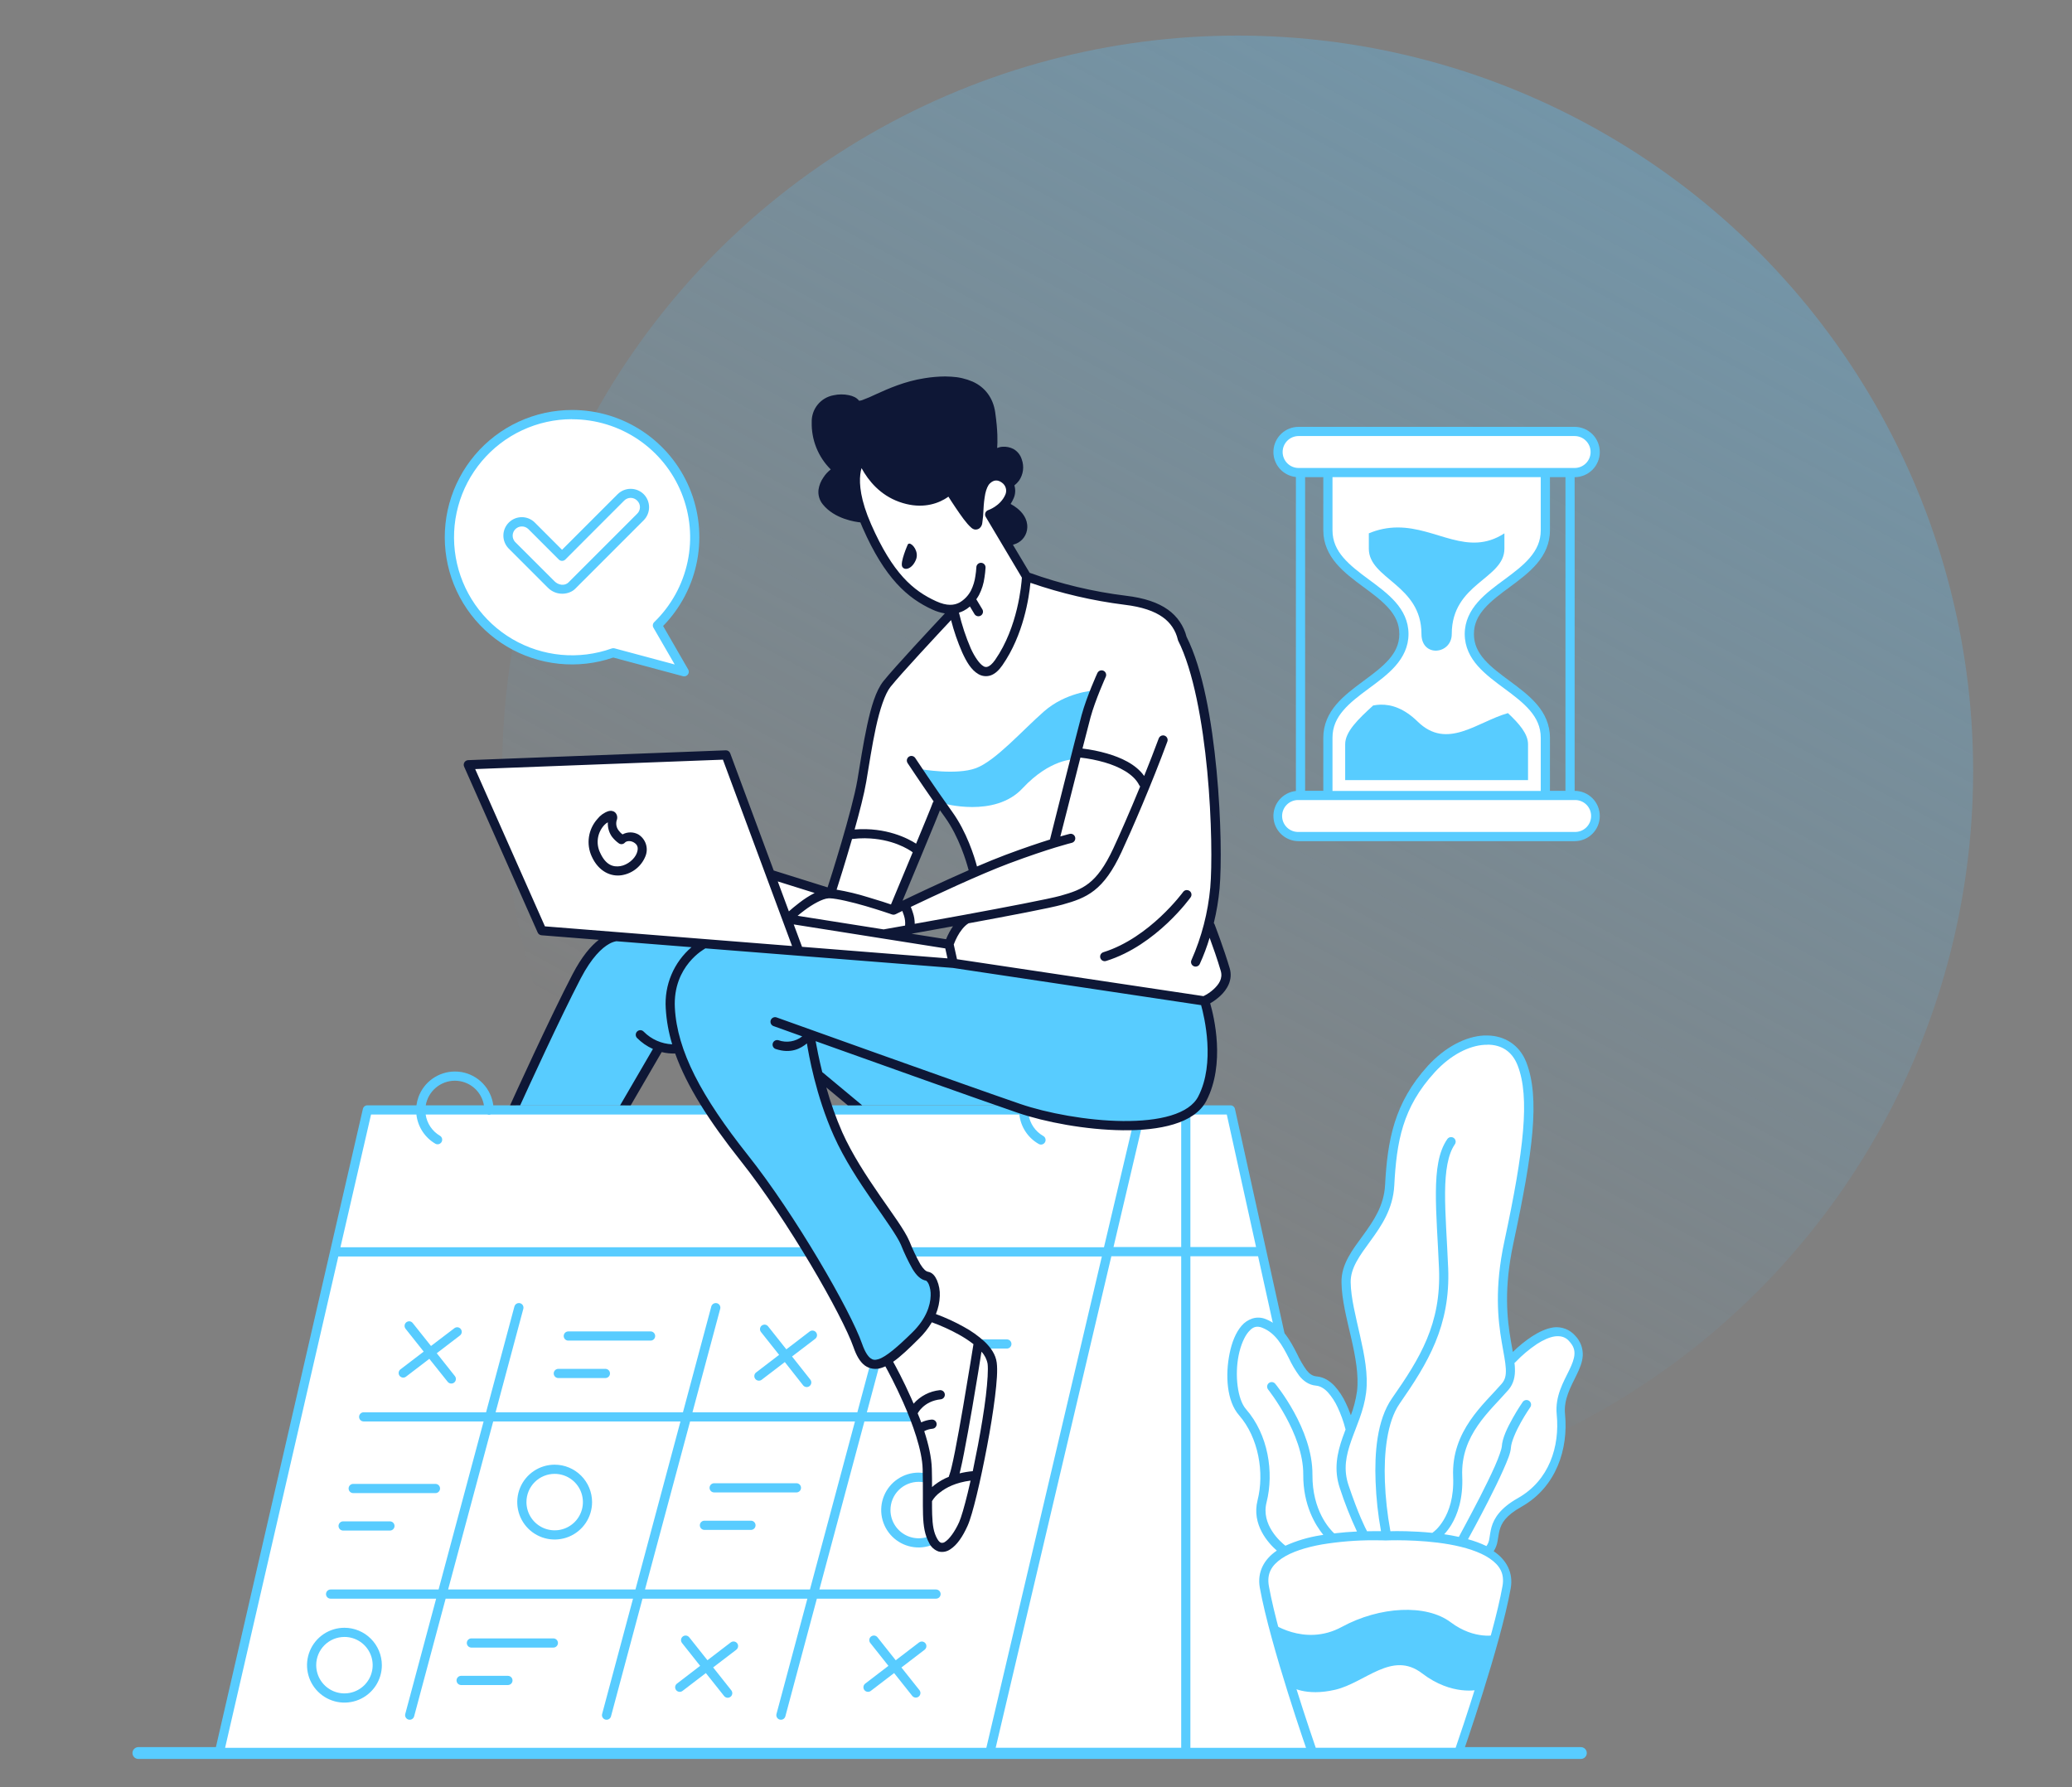<svg xmlns="http://www.w3.org/2000/svg" width="524" height="452" viewBox="0 0 524 452" fill="none"><rect x="0" y="0" width="524" height="452" fill="#808080" stroke="none"/><mask id="mask0_37_351" style="mask-type:alpha" maskUnits="userSpaceOnUse" x="0" y="0" width="524" height="452"><rect width="524" height="452" fill="#C4C4C4"></rect></mask><g mask="url(#mask0_37_351)"><circle cx="313" cy="195" r="186" fill="url(#paint0_linear_37_351)"></circle><path d="M328.409 109.109C327.031 109.109 325.709 109.656 324.735 110.631C323.76 111.605 323.213 112.927 323.213 114.305C323.213 115.683 323.76 117.004 324.735 117.979C325.709 118.953 327.031 119.501 328.409 119.501H335.818V134.106C335.818 146.455 355.044 148.645 355.044 160.343C355.044 172.041 335.818 174.236 335.818 186.585V201.168H328.409C327.057 201.207 325.773 201.772 324.83 202.743C323.887 203.714 323.36 205.013 323.36 206.366C323.36 207.719 323.887 209.019 324.83 209.989C325.773 210.96 327.057 211.525 328.409 211.564H398.223C399.576 211.525 400.86 210.96 401.802 209.989C402.745 209.019 403.272 207.719 403.272 206.366C403.272 205.013 402.745 203.714 401.802 202.743C400.86 201.772 399.576 201.207 398.223 201.168H390.81V186.567C390.81 174.218 371.588 172.028 371.588 160.326C371.588 148.623 390.81 146.437 390.81 134.089V119.518H398.223C399.602 119.518 400.923 118.971 401.898 117.997C402.872 117.022 403.419 115.701 403.419 114.322C403.419 112.944 402.872 111.623 401.898 110.648C400.923 109.674 399.602 109.126 398.223 109.126L328.409 109.109Z" fill="white"></path><path d="M328.409 107.945C326.78 107.943 325.212 108.566 324.029 109.687C322.846 110.807 322.138 112.339 322.051 113.966C321.964 115.593 322.505 117.191 323.562 118.431C324.619 119.671 326.111 120.458 327.732 120.629V200.026C326.111 200.198 324.619 200.985 323.562 202.225C322.505 203.465 321.964 205.063 322.051 206.69C322.138 208.317 322.846 209.848 324.029 210.969C325.212 212.089 326.78 212.713 328.409 212.711H398.219C399.906 212.711 401.523 212.041 402.716 210.848C403.909 209.655 404.579 208.038 404.579 206.351C404.579 204.664 403.909 203.046 402.716 201.853C401.523 200.661 399.906 199.991 398.219 199.991V120.665C399.906 120.665 401.523 119.995 402.716 118.802C403.909 117.609 404.579 115.992 404.579 114.305C404.579 112.618 403.909 111 402.716 109.808C401.523 108.615 399.906 107.945 398.219 107.945H328.409ZM328.409 110.268H398.219C399.29 110.268 400.316 110.694 401.073 111.451C401.83 112.208 402.255 113.234 402.255 114.305C402.255 115.375 401.83 116.402 401.073 117.159C400.316 117.916 399.29 118.341 398.219 118.341H328.409C327.338 118.341 326.312 117.916 325.555 117.159C324.798 116.402 324.372 115.375 324.372 114.305C324.372 113.234 324.798 112.208 325.555 111.451C326.312 110.694 327.338 110.268 328.409 110.268V110.268ZM330.055 120.665H334.658V134.089C334.658 137.474 336.013 140.236 337.938 142.498C339.863 144.76 342.333 146.601 344.741 148.38C347.148 150.159 349.485 151.885 351.167 153.793C352.849 155.7 353.88 157.714 353.88 160.321C353.88 162.928 352.849 164.946 351.167 166.854C349.485 168.761 347.148 170.487 344.741 172.267C342.333 174.046 339.872 175.878 337.938 178.144C336.004 180.41 334.658 183.172 334.658 186.554V199.977H330.055V120.665ZM336.982 120.665H389.65V134.089C389.65 136.873 388.601 139.019 386.92 141.002C385.238 142.985 382.905 144.746 380.506 146.517C378.108 148.287 375.638 150.08 373.721 152.27C371.805 154.461 370.424 157.095 370.424 160.334C370.424 163.574 371.796 166.225 373.721 168.403C375.647 170.58 378.108 172.386 380.506 174.157C382.905 175.927 385.238 177.697 386.92 179.671C388.601 181.645 389.65 183.796 389.65 186.585V200.008H336.982V186.567C336.982 183.779 338.026 181.636 339.708 179.654C341.39 177.671 343.723 175.914 346.121 174.139C348.52 172.364 350.99 170.576 352.911 168.385C354.832 166.194 356.204 163.57 356.204 160.326C356.204 157.081 354.832 154.439 352.911 152.261C350.99 150.084 348.52 148.278 346.121 146.508C343.723 144.737 341.39 142.967 339.708 140.993C338.026 139.019 336.982 136.864 336.982 134.08V120.665ZM391.974 120.665H395.9V199.991H391.974V186.567C391.974 183.177 390.615 180.415 388.694 178.158C386.774 175.9 384.295 174.059 381.892 172.28C379.488 170.501 377.143 168.775 375.461 166.867C373.779 164.959 372.748 162.941 372.748 160.334C372.748 157.728 373.779 155.714 375.461 153.806C377.143 151.899 379.484 150.172 381.892 148.393C384.299 146.614 386.76 144.782 388.694 142.511C390.629 140.241 391.974 137.483 391.974 134.102V120.665ZM328.409 202.314H398.219C398.76 202.296 399.299 202.387 399.804 202.582C400.309 202.777 400.77 203.071 401.159 203.447C401.548 203.824 401.858 204.275 402.069 204.773C402.28 205.271 402.389 205.807 402.389 206.349C402.389 206.89 402.28 207.426 402.069 207.924C401.858 208.422 401.548 208.873 401.159 209.25C400.77 209.626 400.309 209.92 399.804 210.115C399.299 210.31 398.76 210.401 398.219 210.383H328.409C327.868 210.401 327.329 210.31 326.824 210.115C326.319 209.92 325.858 209.626 325.469 209.25C325.08 208.873 324.77 208.422 324.559 207.924C324.348 207.426 324.239 206.89 324.239 206.349C324.239 205.807 324.348 205.271 324.559 204.773C324.77 204.275 325.08 203.824 325.469 203.447C325.858 203.071 326.319 202.777 326.824 202.582C327.329 202.387 327.868 202.296 328.409 202.314Z" fill="#58CCFF"></path><path d="M353.442 133.385C350.943 133.389 348.47 133.895 346.17 134.872V138.749C346.17 146.45 359.483 147.813 359.483 160.326C359.483 166.345 367.145 165.517 367.145 160.326C367.145 147.459 380.458 146.45 380.458 138.749V134.872C371.172 140.905 363.383 133.358 353.442 133.385ZM349.069 178.197C348.466 178.217 347.865 178.285 347.272 178.401C343.453 181.875 340.191 185.04 340.191 188.187V197.282H386.433V188.187C386.433 185.598 384.251 183.053 381.352 180.331C373.549 182.544 365.976 189.749 358.532 182.486C355.11 179.145 351.897 178.113 349.069 178.197V178.197Z" fill="#58CCFF"></path><path d="M34.912 441.814C34.53 441.835 34.171 442.002 33.908 442.28C33.645 442.557 33.498 442.926 33.498 443.308C33.498 443.691 33.645 444.059 33.908 444.337C34.171 444.615 34.53 444.781 34.912 444.802H399.715C399.918 444.813 400.121 444.783 400.312 444.712C400.503 444.642 400.677 444.534 400.825 444.394C400.973 444.255 401.09 444.086 401.17 443.899C401.251 443.713 401.292 443.511 401.292 443.308C401.292 443.105 401.251 442.904 401.17 442.717C401.09 442.53 400.973 442.362 400.825 442.222C400.677 442.082 400.503 441.974 400.312 441.904C400.121 441.834 399.918 441.803 399.715 441.814H34.912Z" fill="#58CCFF"></path><path d="M63.278 443.138H55.683L92.985 280.649H311.121L347.077 443.138H63.278Z" fill="white"></path><path d="M114.991 270.965C112.988 270.978 111.038 271.602 109.4 272.755C107.763 273.907 106.517 275.533 105.829 277.413C105.581 278.093 105.41 278.798 105.32 279.516H92.91C92.649 279.514 92.395 279.601 92.19 279.762C91.984 279.922 91.838 280.147 91.777 280.401L83.536 316.158C83.504 316.244 83.483 316.333 83.474 316.424L54.356 442.881C54.316 443.051 54.316 443.228 54.354 443.398C54.393 443.568 54.469 443.727 54.577 443.863C54.686 444 54.824 444.11 54.981 444.186C55.138 444.262 55.31 444.302 55.484 444.302H346.985C347.159 444.294 347.33 444.25 347.488 444.174C347.645 444.098 347.785 443.99 347.9 443.858C348.014 443.726 348.101 443.572 348.154 443.406C348.208 443.239 348.227 443.064 348.211 442.89L312.316 280.427C312.259 280.169 312.115 279.937 311.908 279.771C311.701 279.606 311.444 279.515 311.179 279.516H277.214C276.935 277.337 275.933 275.316 274.367 273.776C272.801 272.236 270.763 271.267 268.58 271.024C266.398 270.782 264.197 271.28 262.331 272.439C260.466 273.597 259.044 275.349 258.293 277.413C258.046 278.093 257.874 278.798 257.78 279.516H124.754C124.489 277.444 123.568 275.51 122.127 273.998C120.687 272.485 118.8 271.472 116.743 271.106C116.164 271.009 115.578 270.962 114.991 270.965V270.965ZM114.991 273.288C115.436 273.288 115.88 273.326 116.319 273.404C117.838 273.67 119.237 274.4 120.324 275.495C121.411 276.59 122.131 277.994 122.386 279.516H107.67C107.968 277.785 108.864 276.213 110.202 275.075C111.539 273.937 113.234 273.305 114.991 273.288V273.288ZM267.446 273.288C267.891 273.288 268.336 273.326 268.774 273.404C270.293 273.671 271.692 274.402 272.778 275.497C273.865 276.591 274.586 277.995 274.842 279.516H260.13C260.202 279.063 260.318 278.618 260.475 278.188C260.999 276.755 261.949 275.518 263.198 274.642C264.447 273.766 265.934 273.293 267.459 273.288H267.446ZM93.835 281.839H105.307C105.476 283.367 106.002 284.833 106.843 286.12C107.683 287.407 108.814 288.479 110.144 289.248C110.41 289.381 110.716 289.406 111 289.321C111.284 289.235 111.524 289.044 111.672 288.787C111.82 288.53 111.864 288.226 111.796 287.938C111.728 287.649 111.552 287.398 111.304 287.235C110.326 286.671 109.489 285.892 108.856 284.957C108.222 284.023 107.809 282.957 107.648 281.839H123.241C123.381 281.896 123.532 281.925 123.683 281.923C123.835 281.927 123.986 281.898 124.126 281.839H257.789C257.957 283.367 258.482 284.833 259.321 286.121C260.161 287.408 261.292 288.479 262.622 289.248C262.755 289.336 262.904 289.395 263.06 289.423C263.216 289.45 263.377 289.446 263.531 289.409C263.686 289.372 263.831 289.305 263.958 289.21C264.086 289.115 264.192 288.995 264.271 288.857C264.351 288.72 264.401 288.567 264.419 288.41C264.437 288.252 264.423 288.092 264.377 287.94C264.331 287.788 264.255 287.647 264.152 287.526C264.05 287.404 263.924 287.305 263.782 287.235C262.804 286.67 261.968 285.891 261.334 284.957C260.701 284.022 260.288 282.956 260.126 281.839H275.723C275.999 281.951 276.309 281.951 276.586 281.839H287.119L279.193 315.406H86.098L93.835 281.839ZM289.483 281.839H298.72V315.352H281.6L289.483 281.839ZM301.043 281.839H310.249L317.654 315.352H301.043V281.839ZM281.052 317.689H298.72V441.978H251.805L281.052 317.689ZM301.043 317.689H318.167L345.635 441.991H301.043V317.689ZM85.558 317.742H278.653L249.442 441.991H56.927L85.558 317.742Z" fill="#58CCFF"></path><path d="M131.221 329.515C130.965 329.515 130.716 329.599 130.513 329.754C130.31 329.91 130.164 330.127 130.096 330.374L122.926 357.138H91.976C91.823 357.137 91.672 357.167 91.531 357.225C91.39 357.283 91.261 357.368 91.153 357.476C91.045 357.583 90.959 357.711 90.901 357.852C90.842 357.993 90.812 358.145 90.812 358.297V358.297C90.812 358.605 90.934 358.901 91.151 359.119C91.369 359.337 91.664 359.46 91.972 359.461H122.298L110.915 401.95H83.682C83.523 401.94 83.364 401.963 83.215 402.017C83.065 402.071 82.928 402.155 82.813 402.264C82.697 402.373 82.605 402.504 82.542 402.65C82.479 402.796 82.446 402.953 82.446 403.112C82.446 403.271 82.479 403.428 82.542 403.574C82.605 403.72 82.697 403.851 82.813 403.96C82.928 404.069 83.065 404.153 83.215 404.207C83.364 404.261 83.523 404.284 83.682 404.274H110.299L102.488 433.427C102.448 433.575 102.438 433.728 102.458 433.88C102.478 434.031 102.528 434.177 102.604 434.308C102.681 434.44 102.783 434.556 102.904 434.649C103.025 434.741 103.163 434.809 103.311 434.848V434.848C103.458 434.888 103.611 434.899 103.763 434.879C103.914 434.86 104.06 434.811 104.192 434.734C104.324 434.658 104.439 434.557 104.532 434.436C104.625 434.315 104.692 434.177 104.732 434.029L112.698 404.274H160.087L152.275 433.427C152.235 433.575 152.225 433.728 152.245 433.88C152.265 434.031 152.315 434.177 152.392 434.308C152.468 434.44 152.57 434.556 152.691 434.649C152.812 434.741 152.951 434.809 153.098 434.848V434.848C153.245 434.888 153.399 434.899 153.55 434.879C153.701 434.86 153.847 434.811 153.979 434.734C154.111 434.658 154.227 434.557 154.319 434.436C154.412 434.315 154.48 434.177 154.519 434.029L162.485 404.274H204.182L196.37 433.427C196.33 433.574 196.32 433.728 196.339 433.879C196.359 434.03 196.408 434.176 196.484 434.308C196.56 434.44 196.661 434.556 196.783 434.649C196.904 434.741 197.042 434.809 197.189 434.848V434.848C197.487 434.928 197.804 434.887 198.071 434.733C198.338 434.58 198.533 434.327 198.614 434.029L206.581 404.274H236.717C237.026 404.274 237.322 404.151 237.54 403.933C237.758 403.715 237.881 403.418 237.881 403.11V403.11C237.881 402.957 237.851 402.806 237.792 402.665C237.734 402.524 237.648 402.396 237.54 402.288C237.432 402.18 237.303 402.095 237.162 402.037C237.021 401.979 236.87 401.95 236.717 401.95H207.218L218.602 359.461H245.029C245.338 359.461 245.634 359.339 245.852 359.12C246.07 358.902 246.193 358.606 246.193 358.297V358.297C246.193 358.145 246.163 357.993 246.104 357.852C246.046 357.711 245.96 357.583 245.852 357.476C245.744 357.368 245.615 357.283 245.474 357.225C245.333 357.167 245.182 357.137 245.029 357.138H219.226L226.236 330.976C226.276 330.829 226.286 330.675 226.266 330.524C226.246 330.373 226.196 330.227 226.12 330.095C226.043 329.963 225.941 329.847 225.82 329.755C225.699 329.662 225.561 329.594 225.413 329.555C225.315 329.529 225.214 329.515 225.112 329.515C224.857 329.515 224.609 329.6 224.407 329.755C224.204 329.91 224.059 330.128 223.993 330.374L216.823 357.138H175.126L182.137 330.976C182.176 330.829 182.186 330.675 182.166 330.524C182.146 330.373 182.096 330.227 182.02 330.095C181.943 329.963 181.841 329.847 181.72 329.755C181.599 329.662 181.461 329.594 181.313 329.555C181.215 329.529 181.114 329.515 181.012 329.515C180.757 329.515 180.508 329.599 180.305 329.754C180.102 329.91 179.955 330.127 179.888 330.374L172.718 357.138H125.334L132.345 330.976C132.384 330.829 132.394 330.675 132.374 330.524C132.354 330.373 132.304 330.227 132.228 330.095C132.152 329.963 132.05 329.847 131.929 329.755C131.807 329.662 131.669 329.594 131.522 329.555C131.424 329.529 131.322 329.515 131.221 329.515V329.515ZM124.728 359.461H172.085L160.702 401.95H113.327L124.728 359.461ZM174.519 359.461H216.216L204.833 401.95H163.118L174.519 359.461Z" fill="#58CCFF"></path><path d="M103.448 334.127C103.232 334.132 103.021 334.198 102.84 334.316C102.659 334.434 102.514 334.6 102.422 334.796C102.33 334.992 102.295 335.21 102.32 335.424C102.344 335.639 102.429 335.843 102.563 336.013L107.152 341.797L101.27 346.285C101.026 346.472 100.865 346.748 100.824 347.053C100.783 347.358 100.865 347.667 101.051 347.912C101.238 348.157 101.514 348.317 101.819 348.358C102.124 348.399 102.433 348.318 102.678 348.131V348.131L108.578 343.621L113.22 349.437C113.413 349.677 113.693 349.832 113.999 349.866C114.305 349.901 114.612 349.813 114.853 349.622C115.095 349.43 115.25 349.151 115.286 348.845C115.322 348.539 115.235 348.231 115.044 347.989L110.454 342.205L116.319 337.717C116.563 337.53 116.722 337.254 116.763 336.949C116.804 336.645 116.722 336.337 116.535 336.092V336.092C116.443 335.97 116.328 335.868 116.196 335.791C116.063 335.714 115.917 335.664 115.766 335.644C115.614 335.625 115.46 335.635 115.312 335.676C115.165 335.716 115.027 335.786 114.907 335.88L108.998 340.372L104.369 334.565C104.263 334.431 104.129 334.321 103.976 334.245C103.823 334.168 103.654 334.126 103.483 334.123L103.448 334.127Z" fill="#58CCFF"></path><path d="M173.387 413.595H173.316C173.103 413.607 172.898 413.677 172.723 413.798C172.548 413.918 172.409 414.085 172.323 414.279C172.236 414.473 172.204 414.688 172.231 414.899C172.258 415.11 172.342 415.309 172.475 415.476V415.476L177.064 421.26L171.2 425.753C171.078 425.845 170.976 425.96 170.899 426.092C170.822 426.224 170.772 426.37 170.752 426.522C170.731 426.673 170.741 426.827 170.781 426.975C170.821 427.122 170.89 427.261 170.983 427.382V427.382C171.17 427.625 171.446 427.785 171.751 427.826C172.055 427.867 172.363 427.785 172.608 427.598L178.507 423.088L183.124 428.891C183.315 429.132 183.594 429.287 183.9 429.323C184.206 429.358 184.513 429.27 184.755 429.079C184.996 428.888 185.151 428.608 185.186 428.302C185.222 427.996 185.134 427.689 184.943 427.448L180.353 421.659L186.217 417.175C186.413 417.025 186.555 416.815 186.624 416.578C186.693 416.341 186.684 416.089 186.6 415.857C186.516 415.625 186.36 415.425 186.155 415.288C185.95 415.15 185.707 415.081 185.46 415.091C185.223 415.103 184.995 415.186 184.805 415.33L178.91 419.84L174.298 414.037C174.19 413.9 174.052 413.789 173.895 413.713C173.738 413.636 173.566 413.596 173.391 413.595H173.387Z" fill="#58CCFF"></path><path d="M221.005 413.595H220.93C220.691 413.609 220.463 413.696 220.275 413.843C220.034 414.035 219.879 414.315 219.844 414.621C219.809 414.927 219.897 415.234 220.089 415.476V415.476L224.678 421.26L218.814 425.748C218.569 425.935 218.408 426.212 218.367 426.517C218.325 426.822 218.407 427.132 218.593 427.377V427.377C218.78 427.621 219.057 427.781 219.362 427.822C219.668 427.863 219.977 427.781 220.222 427.594L226.117 423.084L230.733 428.891C230.93 429.116 231.205 429.257 231.503 429.284C231.801 429.311 232.098 429.223 232.332 429.038C232.566 428.852 232.72 428.584 232.762 428.288C232.804 427.992 232.73 427.691 232.557 427.448L227.967 421.676L233.831 417.189C234.027 417.038 234.169 416.829 234.238 416.592C234.307 416.355 234.298 416.102 234.214 415.87C234.13 415.638 233.974 415.439 233.769 415.301C233.564 415.163 233.321 415.094 233.074 415.104C232.837 415.118 232.61 415.201 232.419 415.343L226.524 419.853L221.912 414.037C221.803 413.901 221.666 413.79 221.509 413.713C221.352 413.637 221.18 413.596 221.005 413.595V413.595Z" fill="#58CCFF"></path><path d="M193.33 334.964C193.074 334.971 192.828 335.059 192.626 335.216C192.391 335.408 192.24 335.685 192.207 335.987C192.173 336.289 192.258 336.592 192.445 336.831L197.034 342.616L191.165 347.104C190.941 347.298 190.8 347.57 190.77 347.865C190.74 348.16 190.823 348.456 191.003 348.691C191.183 348.926 191.446 349.084 191.739 349.132C192.032 349.18 192.331 349.115 192.577 348.95L198.477 344.44L203.067 350.273C203.158 350.401 203.275 350.51 203.41 350.591C203.545 350.673 203.695 350.727 203.851 350.749C204.007 350.771 204.166 350.761 204.318 350.72C204.47 350.678 204.612 350.607 204.736 350.509C204.86 350.411 204.962 350.289 205.037 350.151C205.112 350.012 205.158 349.86 205.173 349.703C205.187 349.546 205.17 349.387 205.121 349.237C205.072 349.087 204.994 348.949 204.89 348.83V348.83L200.305 343.028L206.165 338.558C206.409 338.37 206.569 338.093 206.61 337.788C206.65 337.483 206.568 337.174 206.382 336.929V336.929C206.289 336.807 206.174 336.705 206.042 336.629C205.91 336.552 205.764 336.502 205.612 336.482C205.461 336.462 205.307 336.472 205.16 336.511C205.012 336.551 204.874 336.619 204.753 336.712L198.862 341.222L194.246 335.406C194.14 335.272 194.006 335.162 193.853 335.086C193.7 335.009 193.532 334.968 193.361 334.964H193.33Z" fill="#58CCFF"></path><path d="M140.272 370.389C138.4 370.389 136.57 370.944 135.014 371.984C133.458 373.024 132.245 374.502 131.529 376.231C130.813 377.961 130.626 379.863 130.991 381.699C131.357 383.535 132.258 385.221 133.582 386.544C134.906 387.867 136.592 388.768 138.428 389.133C140.264 389.497 142.167 389.309 143.896 388.593C145.625 387.876 147.102 386.662 148.142 385.105C149.181 383.549 149.735 381.719 149.734 379.847C149.73 377.339 148.731 374.936 146.957 373.163C145.184 371.39 142.779 370.392 140.272 370.389V370.389ZM140.272 372.712C141.684 372.712 143.065 373.13 144.239 373.914C145.414 374.698 146.33 375.813 146.871 377.117C147.412 378.422 147.553 379.858 147.278 381.243C147.003 382.628 146.323 383.901 145.324 384.9C144.325 385.898 143.053 386.578 141.668 386.854C140.282 387.129 138.847 386.987 137.542 386.446C136.237 385.905 135.122 384.99 134.338 383.815C133.554 382.64 133.136 381.259 133.137 379.847C133.135 378.91 133.319 377.981 133.677 377.115C134.034 376.248 134.56 375.461 135.223 374.798C135.886 374.135 136.673 373.61 137.539 373.252C138.406 372.894 139.334 372.711 140.272 372.712Z" fill="#58CCFF"></path><path d="M232.313 372.398C230.442 372.398 228.612 372.953 227.056 373.993C225.5 375.033 224.287 376.511 223.571 378.24C222.855 379.969 222.667 381.871 223.032 383.707C223.398 385.542 224.299 387.229 225.622 388.552C226.945 389.875 228.632 390.777 230.467 391.142C232.303 391.507 234.205 391.319 235.934 390.603C237.663 389.887 239.141 388.674 240.181 387.118C241.221 385.562 241.776 383.732 241.776 381.861C241.772 379.352 240.774 376.947 239 375.174C237.227 373.4 234.822 372.402 232.313 372.398V372.398ZM232.313 374.726C233.726 374.722 235.109 375.137 236.286 375.919C237.463 376.701 238.381 377.815 238.925 379.119C239.469 380.423 239.613 381.86 239.34 383.246C239.066 384.632 238.388 385.907 237.39 386.907C236.392 387.907 235.119 388.589 233.734 388.866C232.348 389.143 230.911 389.002 229.605 388.462C228.3 387.921 227.184 387.006 226.399 385.831C225.614 384.655 225.195 383.274 225.196 381.861C225.194 380.925 225.376 379.997 225.733 379.132C226.09 378.266 226.613 377.48 227.275 376.817C227.936 376.154 228.721 375.628 229.586 375.27C230.45 374.911 231.377 374.726 232.313 374.726Z" fill="#58CCFF"></path><path d="M143.795 336.69C143.636 336.68 143.477 336.703 143.328 336.757C143.178 336.811 143.041 336.895 142.926 337.004C142.81 337.112 142.718 337.244 142.655 337.39C142.591 337.536 142.559 337.693 142.559 337.852C142.559 338.011 142.591 338.168 142.655 338.314C142.718 338.46 142.81 338.591 142.926 338.7C143.041 338.809 143.178 338.893 143.328 338.947C143.477 339 143.636 339.023 143.795 339.013H164.597C164.892 338.995 165.17 338.865 165.373 338.649C165.576 338.433 165.689 338.148 165.689 337.852C165.689 337.555 165.576 337.27 165.373 337.054C165.17 336.838 164.892 336.708 164.597 336.69H143.795Z" fill="#58CCFF"></path><path d="M141.197 346.161C141.044 346.161 140.893 346.19 140.752 346.248C140.61 346.306 140.482 346.392 140.374 346.499C140.266 346.607 140.18 346.735 140.121 346.876C140.063 347.017 140.033 347.168 140.033 347.321V347.321C140.033 347.628 140.155 347.923 140.372 348.141C140.59 348.358 140.885 348.48 141.192 348.48H153.098C153.251 348.481 153.402 348.451 153.543 348.393C153.684 348.335 153.813 348.25 153.921 348.142C154.029 348.035 154.115 347.907 154.173 347.766C154.232 347.625 154.262 347.474 154.262 347.321V347.321C154.263 347.168 154.233 347.017 154.175 346.876C154.117 346.735 154.032 346.606 153.924 346.498C153.816 346.39 153.688 346.304 153.547 346.246C153.406 346.187 153.255 346.157 153.102 346.157H141.197V346.161Z" fill="#58CCFF"></path><path d="M89.32 375.249C89.168 375.249 89.017 375.279 88.876 375.337C88.735 375.396 88.607 375.482 88.499 375.59C88.391 375.698 88.306 375.826 88.248 375.967C88.19 376.109 88.16 376.26 88.161 376.413V376.413C88.16 376.565 88.19 376.716 88.248 376.858C88.306 376.999 88.391 377.127 88.499 377.235C88.607 377.343 88.735 377.429 88.876 377.488C89.017 377.546 89.168 377.577 89.32 377.577H110.122C110.431 377.577 110.727 377.454 110.945 377.236C111.164 377.017 111.286 376.721 111.286 376.413V376.413C111.287 376.26 111.257 376.109 111.199 375.967C111.141 375.826 111.056 375.698 110.948 375.59C110.84 375.482 110.712 375.396 110.571 375.337C110.43 375.279 110.279 375.249 110.127 375.249H89.32Z" fill="#58CCFF"></path><path d="M86.705 384.724C86.409 384.743 86.131 384.873 85.928 385.089C85.725 385.305 85.612 385.59 85.612 385.886C85.612 386.183 85.725 386.468 85.928 386.684C86.131 386.899 86.409 387.03 86.705 387.048H98.615C98.767 387.048 98.919 387.018 99.06 386.959C99.201 386.901 99.329 386.815 99.436 386.707C99.544 386.599 99.629 386.47 99.688 386.329C99.746 386.188 99.775 386.037 99.775 385.884V385.884C99.775 385.576 99.652 385.282 99.435 385.064C99.217 384.847 98.922 384.724 98.615 384.724H86.705Z" fill="#58CCFF"></path><path d="M119.147 414.316C118.851 414.334 118.573 414.465 118.37 414.681C118.167 414.897 118.054 415.182 118.054 415.478C118.054 415.774 118.167 416.059 118.37 416.275C118.573 416.491 118.851 416.622 119.147 416.64H139.949C140.255 416.639 140.549 416.516 140.766 416.299C140.982 416.081 141.104 415.787 141.104 415.48V415.48C141.104 415.173 140.982 414.878 140.764 414.66C140.547 414.443 140.252 414.321 139.944 414.321H119.142L119.147 414.316Z" fill="#58CCFF"></path><path d="M116.549 423.788C116.253 423.806 115.975 423.936 115.772 424.152C115.569 424.368 115.456 424.653 115.456 424.949C115.456 425.246 115.569 425.531 115.772 425.747C115.975 425.963 116.253 426.093 116.549 426.111H128.454C128.607 426.111 128.758 426.081 128.899 426.023C129.04 425.964 129.168 425.878 129.276 425.77C129.384 425.662 129.469 425.534 129.527 425.392C129.585 425.251 129.615 425.1 129.614 424.947V424.947C129.614 424.64 129.492 424.345 129.274 424.127C129.057 423.91 128.762 423.788 128.454 423.788H116.549Z" fill="#58CCFF"></path><path d="M180.68 375.08C180.522 375.071 180.363 375.093 180.213 375.147C180.064 375.201 179.927 375.285 179.811 375.394C179.696 375.503 179.603 375.634 179.54 375.78C179.477 375.926 179.445 376.083 179.445 376.242C179.445 376.401 179.477 376.558 179.54 376.704C179.603 376.85 179.696 376.981 179.811 377.09C179.927 377.199 180.064 377.283 180.213 377.337C180.363 377.391 180.522 377.414 180.68 377.404H201.482C201.778 377.386 202.056 377.255 202.259 377.039C202.461 376.824 202.574 376.538 202.574 376.242C202.574 375.946 202.461 375.661 202.259 375.445C202.056 375.229 201.778 375.099 201.482 375.08H180.68Z" fill="#58CCFF"></path><path d="M178.078 384.556C177.782 384.575 177.505 384.705 177.302 384.921C177.099 385.137 176.986 385.422 176.986 385.718C176.986 386.014 177.099 386.299 177.302 386.515C177.505 386.731 177.782 386.862 178.078 386.88H189.984C190.279 386.862 190.557 386.731 190.76 386.515C190.963 386.299 191.076 386.014 191.076 385.718C191.076 385.422 190.963 385.137 190.76 384.921C190.557 384.705 190.279 384.575 189.984 384.556H178.078Z" fill="#58CCFF"></path><path d="M233.827 338.704C233.519 338.704 233.224 338.826 233.007 339.043C232.789 339.261 232.667 339.556 232.667 339.863C232.667 340.171 232.789 340.466 233.007 340.683C233.224 340.901 233.519 341.023 233.827 341.023H254.629C254.781 341.023 254.933 340.994 255.074 340.936C255.215 340.878 255.343 340.793 255.451 340.685C255.56 340.577 255.645 340.449 255.704 340.308C255.763 340.167 255.793 340.016 255.793 339.863V339.863C255.793 339.711 255.763 339.559 255.704 339.418C255.645 339.277 255.56 339.149 255.451 339.042C255.343 338.934 255.215 338.849 255.074 338.791C254.933 338.733 254.781 338.703 254.629 338.704H233.827Z" fill="#58CCFF"></path><path d="M231.229 348.171C230.92 348.171 230.624 348.293 230.406 348.512C230.188 348.73 230.065 349.026 230.065 349.335V349.335C230.065 349.643 230.188 349.94 230.406 350.158C230.624 350.376 230.92 350.499 231.229 350.499H243.13C243.439 350.499 243.735 350.376 243.953 350.158C244.172 349.94 244.294 349.643 244.294 349.335C244.294 349.026 244.172 348.73 243.953 348.512C243.735 348.293 243.439 348.171 243.13 348.171H231.225H231.229Z" fill="#58CCFF"></path><path d="M87.107 411.63C85.236 411.63 83.406 412.185 81.85 413.225C80.294 414.265 79.081 415.743 78.365 417.472C77.649 419.201 77.461 421.104 77.827 422.94C78.192 424.776 79.094 426.462 80.418 427.785C81.742 429.108 83.428 430.009 85.264 430.374C87.1 430.738 89.003 430.55 90.732 429.833C92.461 429.116 93.938 427.903 94.978 426.346C96.017 424.789 96.571 422.96 96.57 421.088C96.564 418.58 95.565 416.177 93.792 414.405C92.018 412.632 89.615 411.634 87.107 411.63V411.63ZM87.107 413.949C88.519 413.949 89.9 414.367 91.074 415.152C92.248 415.936 93.163 417.051 93.703 418.356C94.243 419.66 94.385 421.096 94.109 422.481C93.834 423.865 93.154 425.137 92.156 426.136C91.157 427.134 89.885 427.814 88.5 428.09C87.115 428.365 85.68 428.224 84.375 427.683C83.071 427.143 81.956 426.228 81.171 425.054C80.387 423.88 79.968 422.5 79.968 421.088C79.967 420.15 80.15 419.221 80.508 418.354C80.867 417.488 81.392 416.7 82.056 416.037C82.719 415.374 83.507 414.849 84.374 414.491C85.241 414.134 86.17 413.951 87.107 413.953V413.949Z" fill="#58CCFF"></path><path d="M304.743 253.142C304.704 252.973 241.413 242.829 236.907 243.068C232.402 243.307 168.15 237.554 167.084 237.496C166.017 237.438 155.169 236.96 155.169 236.96C155.169 236.96 149.832 237.846 144.795 248.995C139.758 260.143 130.45 279.533 130.45 279.533H158.073L166.553 265.273H171.12C171.288 265.273 176.431 276.086 179.127 280.613C181.822 285.141 193.254 299.809 196.1 304C198.946 308.191 204.107 315.861 207.608 322.823C211.109 329.785 215.822 337.429 217.345 340.886C218.867 344.342 220.576 346.794 225.519 343.276C230.463 339.757 236.168 333.72 236.712 328.188C237.257 322.655 233.066 323.284 232.017 321.394C230.968 319.504 226.081 308.258 222.257 303.637C218.433 299.016 213.286 290.306 211.529 286.283C209.772 282.26 207.546 272.536 207.546 272.536L216.641 279.502H254.85C254.85 279.502 263.357 282.428 271.699 283.641C280.042 284.853 296.135 286.093 301.959 279.502C307.784 272.912 305.983 261.511 305.606 258.829C305.23 256.147 304.721 253.128 304.721 253.128L304.743 253.142Z" fill="#58CCFF"></path><path d="M217.898 116.248C217.118 118.804 216.709 121.458 216.681 124.13C216.597 128.738 220.832 137.585 226.533 145.676C232.233 153.766 241.205 154.143 241.037 154.222C240.868 154.302 230.414 165.371 225.944 171.324C221.474 177.277 220.328 182.685 219.071 191.4C217.814 200.115 210.436 225.688 210.268 225.741C210.099 225.794 195.1 221.244 195.1 221.244L183.491 191.068L118.354 193.37L137.554 235.416L155.169 236.965C155.169 236.965 201.726 241.537 208.931 240.992C216.136 240.448 254.996 245.476 254.996 245.476L302.207 253.226C302.207 253.226 306.071 253.717 308.581 249.747C311.09 245.777 308.266 238.934 307.076 236.363C305.885 233.791 305.863 232.296 307.12 227.436C308.377 222.576 306.908 202.748 306.678 197.3C306.447 191.851 303.491 174.789 302.734 172.152C301.977 169.514 299.26 160.122 296.095 156.475C292.931 152.828 283.981 151.487 277.776 150.522C271.571 149.557 259.966 145.578 259.966 145.578L250.406 130.154C250.406 130.154 255.602 127.414 255.562 123.36C255.523 119.306 250.619 119.819 248.733 123.152C246.848 126.485 246.963 132.292 246.963 132.292L240.01 123.555C240.01 123.555 236.274 126.883 228.604 125.498C220.934 124.113 217.916 116.234 217.916 116.234L217.898 116.248ZM237.531 202.819C237.531 202.819 243.104 210.847 244.909 215.353C246.715 219.859 246.095 220.779 246.095 220.779L226.595 229.078C227.157 227.954 237.531 202.819 237.531 202.819V202.819ZM243.816 232.694L240.2 238.89C240.2 238.89 230.698 237.562 229.135 237.191L229.078 237.16L228.958 237.129H229.047L227.653 236.407L243.816 232.694Z" fill="white"></path><path d="M232.818 194.503C232.818 194.503 241.873 196.096 246.817 194.25C251.761 192.405 258.47 184.779 264.003 179.919C269.535 175.059 276.493 174.635 276.493 174.635L271.669 192.028C271.669 192.028 265.618 191.82 258.577 199.367C251.535 206.913 238.456 203.138 238.456 203.138L232.818 194.503Z" fill="#58CCFF"></path><path d="M236.841 96.588C228.64 96.703 221.793 100.938 220.12 101.832C218.447 102.727 216.429 101.748 212.45 101.16C208.471 100.571 206.373 103.758 206.833 109.334C207.293 114.911 211.777 118.629 211.777 118.629C211.777 118.629 208.55 119.341 208.426 124.29C208.303 129.238 217.942 130.929 217.942 130.929C217.942 130.929 217.562 129.083 216.557 124.56C215.552 120.036 217.885 116.257 217.885 116.257C217.885 116.257 223.165 123.595 229.286 125.941C235.407 128.286 239.979 123.577 239.979 123.577L245.848 132.053C245.848 132.053 247.016 130.76 247.392 128.202C247.769 125.644 248.817 122.422 250.535 121.037C252.252 119.651 255.231 121.793 255.231 121.793C255.767 121.384 256.247 120.905 256.656 120.368C257.368 119.443 257.913 115.296 255.943 114.247C253.974 113.198 251.247 114.499 251.247 114.499C251.247 114.499 251.415 107.918 250.703 103.683C249.99 99.447 246.175 96.769 237.624 96.601L236.841 96.588ZM253.823 128.454C252.265 128.552 250.38 130.185 250.38 130.185L254.071 136.262C254.071 136.262 258.262 137.559 258.975 134.584C259.688 131.61 254.823 128.676 254.823 128.676C254.523 128.494 254.173 128.41 253.823 128.437V128.454Z" fill="#0E1736"></path><path d="M224.223 344.161C224.373 344.515 228.016 349.171 231.246 358.766C234.477 368.362 235.19 381.082 235.309 385.141C235.429 389.199 237.204 393.705 241.771 389.319C246.339 384.932 249.295 359.537 249.711 356.868C250.128 354.199 251.345 345.604 250.336 342.404C249.326 339.204 235.159 333.008 235.159 333.008C235.159 333.008 227.542 342.355 224.223 344.161Z" fill="white"></path><path d="M239.045 95.198C237.297 95.212 235.552 95.36 233.827 95.641C228.812 96.411 224.625 98.296 221.589 99.668C220.427 100.237 219.237 100.746 218.022 101.191C217.776 101.276 217.52 101.327 217.261 101.341C216.623 100.518 215.703 100.146 214.632 99.921C213.364 99.663 212.057 99.675 210.794 99.956C209.213 100.243 207.787 101.088 206.775 102.337C205.763 103.586 205.233 105.156 205.28 106.763C205.228 108.977 205.627 111.179 206.455 113.233C207.282 115.288 208.519 117.152 210.091 118.713C209.349 119.287 208.713 119.984 208.21 120.775C207.567 121.699 207.15 122.76 206.992 123.874C206.921 124.528 206.982 125.19 207.169 125.82C207.357 126.451 207.669 127.038 208.086 127.547C211.095 131.278 216.371 131.973 217.584 132.106C217.77 132.548 217.964 133.031 218.177 133.513C223.78 146.251 229.525 151.275 235.774 154.138C236.784 154.613 237.855 154.943 238.956 155.121C235.818 158.467 226.374 168.575 223.426 172.231C221.47 174.679 220.297 178.795 219.292 183.42C218.287 188.045 217.522 193.157 216.818 197.326C215.49 205.036 209.905 222.576 209.294 224.4L195.666 220.133L184.668 190.502C184.586 190.277 184.437 190.083 184.24 189.946C184.044 189.81 183.81 189.738 183.57 189.74H183.593L118.39 192.228C118.2 192.235 118.015 192.289 117.851 192.385C117.687 192.48 117.549 192.614 117.449 192.775C117.349 192.936 117.289 193.119 117.276 193.308C117.262 193.498 117.295 193.687 117.372 193.861L135.983 235.827C136.068 236.019 136.203 236.184 136.375 236.305C136.546 236.426 136.747 236.498 136.957 236.513L151.425 237.664C149.451 239.196 147.154 241.838 144.786 246.379C139.147 257.187 129.689 277.984 128.999 279.511H131.553C133.274 275.732 141.657 257.404 146.844 247.454C149.677 242.019 152.27 239.696 154.019 238.709C154.59 238.369 155.218 238.135 155.873 238.018L174.878 239.527C172.666 241.42 170.926 243.801 169.795 246.483C168.664 249.165 168.174 252.074 168.363 254.978C168.542 258.069 169.09 261.127 169.996 264.087C167.284 263.965 164.716 262.828 162.804 260.9C162.703 260.786 162.58 260.693 162.443 260.627C162.306 260.56 162.157 260.521 162.005 260.513C161.852 260.504 161.7 260.526 161.556 260.576C161.412 260.627 161.28 260.705 161.166 260.807C161.052 260.909 160.959 261.032 160.892 261.169C160.826 261.307 160.787 261.456 160.778 261.609C160.77 261.762 160.791 261.914 160.842 262.059C160.893 262.203 160.971 262.336 161.073 262.449C162.234 263.634 163.608 264.589 165.123 265.264L156.825 279.516H159.511L167.341 266.052C168.454 266.329 169.601 266.449 170.749 266.411C173.687 274.634 179.251 283.397 187.332 293.581C193.21 300.982 199.654 310.767 204.97 319.694C210.285 328.621 214.49 336.787 215.835 340.655C216.583 342.811 217.451 344.333 218.668 345.272C219.265 345.714 219.961 346.004 220.695 346.117C221.429 346.229 222.18 346.161 222.882 345.918C223.231 345.808 223.572 345.675 223.904 345.52C224.568 346.719 226.436 350.18 228.396 354.593C230.813 360.037 233.216 366.773 233.336 371.491C233.459 376.528 233.336 380.148 233.428 383.047C233.521 385.946 233.871 388.186 234.991 390.221C235.23 390.72 235.567 391.166 235.981 391.532C236.395 391.898 236.879 392.178 237.403 392.355C237.901 392.472 238.419 392.483 238.922 392.386C239.424 392.289 239.901 392.087 240.32 391.793C242.046 390.691 243.466 388.571 244.692 385.857C245.37 384.353 246.144 381.604 247.012 378.037C247.879 374.47 248.782 370.159 249.614 365.799C250.446 361.44 251.159 357.031 251.623 353.278C252.088 349.525 252.323 346.498 252.066 344.572C251.805 342.532 250.575 340.784 249.017 339.292C247.402 337.813 245.609 336.54 243.679 335.504C241.435 334.255 239.097 333.184 236.686 332.299C237.281 330.847 237.614 329.3 237.669 327.732C237.732 326.367 237.489 325.006 236.956 323.748C236.478 322.691 235.832 321.801 234.681 321.597C234.19 321.513 233.535 320.987 232.729 319.663C231.69 317.791 230.771 315.854 229.976 313.865C228.781 311.077 225.82 307.129 222.496 302.314C219.173 297.498 215.508 291.917 213.012 286.345C211.4 282.664 210.051 278.873 208.975 275.001L214.419 279.525H218.057L208.068 271.217L207.948 271.133C207.112 267.756 206.563 264.937 206.271 263.29C221.195 268.628 247.729 278.104 257.337 281.392C264.246 283.756 274.559 285.721 283.946 285.818C288.642 285.867 293.099 285.442 296.817 284.313C300.534 283.185 303.566 281.308 305.098 278.347C309.926 269.017 307.018 257.072 306.049 253.726C306.964 253.197 307.817 252.569 308.594 251.854C310.236 250.331 311.86 247.844 310.993 244.883C309.546 239.944 307.169 233.765 307.169 233.765C307.121 233.643 307.052 233.531 306.965 233.433C307.668 230.557 308.156 227.632 308.426 224.683C308.917 219.19 308.868 207.386 307.665 194.852C306.461 182.318 304.226 169.27 300.074 161.02C299.369 158.261 297.71 155.84 295.391 154.187C292.878 152.385 289.403 151.195 284.703 150.646C276.407 149.62 268.252 147.674 260.387 144.844L256.169 137.762C256.449 137.686 256.724 137.592 256.992 137.479C257.791 137.14 258.478 136.582 258.974 135.869C259.469 135.156 259.754 134.318 259.794 133.451C259.909 131.203 258.515 129.552 257.262 128.547C256.736 128.129 256.173 127.758 255.58 127.441C255.877 126.981 256.134 126.497 256.35 125.994C256.799 124.969 256.864 123.817 256.532 122.749C256.975 122.403 257.37 121.998 257.705 121.546C258.244 120.768 258.588 119.871 258.708 118.932C258.827 117.993 258.718 117.039 258.391 116.15C258.053 115.044 257.304 114.109 256.297 113.539C255.46 113.111 254.523 112.915 253.584 112.973C253.102 112.995 252.627 113.102 252.181 113.287C252.287 111.742 252.367 109.033 251.681 104.253C251.159 100.646 249.127 97.933 246.007 96.517C244.295 95.778 242.465 95.351 240.603 95.256C240.094 95.22 239.567 95.203 239.032 95.198H239.045ZM239.045 97.531C241.11 97.476 243.165 97.851 245.078 98.633C247.574 99.761 248.981 101.611 249.411 104.585C250.34 111.043 249.822 114.57 249.822 114.57C249.793 114.775 249.82 114.984 249.898 115.175C249.977 115.367 250.105 115.533 250.269 115.659C250.434 115.784 250.629 115.863 250.834 115.888C251.04 115.913 251.248 115.883 251.438 115.801C252.16 115.514 252.923 115.344 253.699 115.296C254.225 115.258 254.751 115.357 255.226 115.584C255.464 115.72 255.671 115.904 255.835 116.124C255.999 116.344 256.116 116.596 256.178 116.863C256.722 118.523 256.315 119.461 255.81 120.151C255.666 120.348 255.503 120.53 255.324 120.696C255.14 120.504 254.942 120.326 254.73 120.165C253.876 119.527 252.831 119.198 251.765 119.231C250.59 119.273 249.474 119.76 248.645 120.594C247.627 121.59 247.158 122.957 246.874 124.374C246.602 125.773 246.434 127.19 246.374 128.614C246.321 129.419 246.268 129.888 246.219 130.486C245.268 129.393 244.381 128.244 243.564 127.047C242.652 125.719 242.015 124.688 241.625 124.068C242.007 123.688 242.357 123.278 242.674 122.842C242.825 122.587 242.873 122.284 242.808 121.995C242.743 121.705 242.57 121.452 242.324 121.286C242.078 121.12 241.778 121.054 241.486 121.101C241.193 121.149 240.93 121.306 240.749 121.541C239.917 122.647 238.861 123.566 237.651 124.237C235.557 125.423 232.503 126.268 228.179 124.715C219.642 121.652 217.73 111.437 217.73 111.437C217.682 111.167 217.54 110.923 217.329 110.748C217.119 110.573 216.853 110.479 216.579 110.481C216.513 110.474 216.446 110.474 216.38 110.481C216.23 110.508 216.087 110.564 215.958 110.647C215.83 110.73 215.72 110.837 215.633 110.962C215.546 111.087 215.485 111.229 215.453 111.378C215.421 111.527 215.418 111.681 215.446 111.831C215.71 113.129 216.094 114.4 216.592 115.628C216.425 115.876 216.277 116.137 216.15 116.407C215.681 117.441 215.382 118.544 215.264 119.673C214.995 121.957 215.207 125.188 216.659 129.548C214.831 129.167 211.644 128.22 209.905 126.069C209.668 125.808 209.492 125.499 209.389 125.162C209.287 124.825 209.26 124.47 209.312 124.121C209.434 123.369 209.724 122.653 210.161 122.028C210.77 121.14 211.499 120.34 212.326 119.651C212.458 119.547 212.566 119.415 212.643 119.265C212.719 119.114 212.762 118.949 212.768 118.78C212.773 118.612 212.743 118.444 212.677 118.289C212.611 118.133 212.513 117.994 212.388 117.881C212.388 117.881 207.439 113.322 207.603 106.821C207.563 105.633 207.976 104.475 208.758 103.581C209.448 102.875 210.335 102.395 211.303 102.204C212.242 102.001 213.212 101.992 214.154 102.178C214.629 102.278 215.08 102.47 215.481 102.744C215.668 103.001 215.91 103.213 216.188 103.366C216.467 103.519 216.775 103.609 217.092 103.629C217.642 103.651 218.191 103.565 218.708 103.377C220.021 102.913 221.305 102.37 222.554 101.753C225.564 100.372 229.529 98.624 234.176 97.911C235.781 97.66 237.403 97.532 239.027 97.531H239.045ZM217.893 118.403C219.664 121.63 222.607 125.188 227.405 126.914C232.331 128.685 236.257 127.72 238.802 126.268C239.162 126.062 239.512 125.837 239.85 125.595C240.293 126.295 240.891 127.228 241.656 128.357C242.984 130.318 244.409 132.407 245.662 133.465C245.909 133.693 246.216 133.847 246.547 133.907C246.76 133.932 246.975 133.915 247.181 133.855C247.387 133.796 247.579 133.696 247.746 133.562C247.947 133.384 248.111 133.168 248.228 132.926C248.345 132.685 248.413 132.422 248.428 132.155C248.594 131.036 248.693 129.908 248.724 128.778C248.779 127.469 248.927 126.166 249.167 124.878C249.424 123.683 249.844 122.732 250.313 122.276C251.42 121.187 252.478 121.391 253.367 122.041C253.844 122.366 254.193 122.847 254.355 123.401C254.516 123.954 254.48 124.547 254.252 125.077C253 127.981 249.928 128.994 249.928 128.994C249.762 129.047 249.609 129.137 249.482 129.257C249.355 129.377 249.256 129.524 249.194 129.688C249.132 129.851 249.108 130.027 249.123 130.201C249.138 130.375 249.193 130.544 249.282 130.694L258.431 146.074C258.324 147.712 257.444 158.577 251.663 166.876C250.929 167.929 250.287 168.412 249.849 168.575C249.656 168.658 249.445 168.689 249.237 168.664C249.028 168.639 248.83 168.56 248.663 168.434C247.738 167.903 246.498 166.146 245.52 164.008C244.253 161.075 243.247 158.036 242.515 154.926C242.924 154.804 243.321 154.646 243.701 154.452C244.273 154.157 244.806 153.793 245.29 153.368L246.405 155.227C246.48 155.366 246.582 155.489 246.705 155.588C246.828 155.686 246.97 155.759 247.123 155.801C247.275 155.843 247.434 155.853 247.59 155.832C247.747 155.81 247.897 155.757 248.033 155.676C248.168 155.594 248.285 155.486 248.377 155.358C248.469 155.23 248.535 155.084 248.569 154.93C248.603 154.776 248.605 154.616 248.576 154.461C248.546 154.306 248.485 154.158 248.397 154.027L246.972 151.655C246.951 151.62 246.927 151.585 246.901 151.553C247.162 151.182 247.388 150.819 247.578 150.482C248.299 149.089 248.77 147.581 248.972 146.025C249.102 145.217 249.19 144.404 249.238 143.587C249.252 143.43 249.233 143.272 249.184 143.123C249.135 142.973 249.057 142.835 248.953 142.717C248.849 142.599 248.722 142.503 248.58 142.435C248.438 142.367 248.284 142.329 248.127 142.322C247.97 142.316 247.813 142.341 247.666 142.397C247.519 142.453 247.385 142.538 247.271 142.647C247.158 142.756 247.068 142.887 247.006 143.031C246.945 143.176 246.914 143.332 246.914 143.489C246.873 144.216 246.793 144.94 246.675 145.658C246.502 146.935 246.124 148.175 245.556 149.332C244.893 150.603 243.883 151.661 242.643 152.381C241.315 153.071 239.519 153.31 236.739 152.036C230.919 149.38 225.767 145.003 220.306 132.593C217.601 126.445 217.278 122.413 217.566 119.97C217.622 119.439 217.726 118.915 217.876 118.403H217.893ZM254.009 129.229C254.659 129.525 255.27 129.899 255.828 130.344C256.78 131.11 257.554 132.093 257.492 133.314C257.426 134.615 256.833 135.014 256.098 135.328C255.722 135.483 255.325 135.582 254.921 135.624L251.898 130.557C252.652 130.209 253.356 129.763 253.991 129.229H254.009ZM229.945 137.461C229.866 137.465 229.789 137.49 229.723 137.534C229.657 137.577 229.604 137.638 229.569 137.709C229.569 137.709 227.555 142.237 228.184 143.326C228.812 144.414 230.742 143.83 231.663 141.48C232.424 139.502 230.786 137.43 229.928 137.461H229.945ZM260.657 147.402C268.367 150.065 276.334 151.919 284.428 152.934C288.854 153.461 291.952 154.572 294.037 156.063C295.965 157.414 297.326 159.428 297.861 161.72C297.861 161.751 297.861 161.782 297.892 161.817V161.861L297.914 161.906V161.932C301.791 169.576 304.133 182.637 305.31 195.034C306.487 207.431 306.531 219.261 306.071 224.44C305.497 230.767 303.893 236.958 301.322 242.767C301.256 242.904 301.217 243.053 301.208 243.206C301.199 243.358 301.22 243.51 301.27 243.654C301.32 243.798 301.398 243.931 301.499 244.045C301.6 244.159 301.723 244.252 301.86 244.319C301.997 244.385 302.146 244.424 302.298 244.433C302.45 244.442 302.603 244.421 302.747 244.371C302.891 244.321 303.024 244.243 303.138 244.142C303.252 244.041 303.345 243.918 303.411 243.781C304.397 241.629 305.231 239.41 305.907 237.142C306.726 239.355 307.877 242.617 308.722 245.511C309.28 247.415 308.28 248.897 306.952 250.132C306.177 250.848 305.3 251.444 304.35 251.902L242.024 242.564L241.2 238.846C241.459 238.143 241.766 237.46 242.121 236.801C242.803 235.531 243.834 234.146 244.954 233.477H244.98C255.116 231.61 265.596 229.627 268.699 228.755C271.691 227.918 274.324 227.069 276.763 225.148C279.201 223.227 281.37 220.31 283.605 215.504C286.234 209.861 291.315 198.114 295.219 187.527C295.272 187.384 295.296 187.232 295.29 187.08C295.285 186.928 295.249 186.778 295.185 186.639C295.121 186.501 295.031 186.376 294.919 186.273C294.807 186.169 294.676 186.089 294.533 186.036C294.405 185.989 294.271 185.963 294.134 185.961C293.896 185.961 293.664 186.034 293.469 186.17C293.273 186.306 293.124 186.499 293.041 186.722C291.886 189.846 290.625 193.073 289.354 196.224C287.186 193.175 283.344 191.533 279.976 190.55C277.94 189.962 275.858 189.541 273.753 189.293C274.674 185.673 275.453 182.654 275.789 181.411C276.988 177.011 279.64 171.156 279.64 171.156C279.767 170.875 279.778 170.555 279.67 170.267C279.562 169.978 279.345 169.744 279.064 169.616C278.909 169.544 278.739 169.509 278.569 169.514C278.348 169.516 278.133 169.58 277.948 169.7C277.763 169.82 277.616 169.99 277.524 170.191C277.524 170.191 274.837 176.073 273.541 180.813C272.284 185.425 265.654 211.83 265.534 212.299C262.825 213.145 259.077 214.388 254.275 216.19C252.115 217 249.641 218.017 247.078 219.115C246.401 216.579 244.484 210.396 240.82 205.306C236.314 199.048 231.459 191.679 231.459 191.679C231.355 191.523 231.216 191.395 231.053 191.304C230.89 191.213 230.707 191.163 230.521 191.157C230.309 191.152 230.099 191.205 229.915 191.31C229.731 191.416 229.58 191.57 229.477 191.755C229.374 191.941 229.323 192.151 229.331 192.363C229.339 192.575 229.404 192.78 229.52 192.958C229.52 192.958 232.579 197.596 236.111 202.664C235.968 202.81 235.867 202.992 235.818 203.191C235.818 203.23 235.774 203.31 235.734 203.412C235.659 203.611 235.544 203.908 235.394 204.297C235.093 205.045 234.668 206.098 234.15 207.355C233.477 209.002 232.548 211.233 231.676 213.344C229.706 212.078 224.178 209.13 216.128 209.759C217.393 205.266 218.54 200.796 219.062 197.729C219.779 193.52 220.531 188.435 221.514 183.929C222.496 179.423 223.802 175.445 225.196 173.701C227.852 170.364 237.279 160.268 240.519 156.807C241.237 159.609 242.182 162.349 243.343 164.999C244.4 167.314 245.609 169.425 247.437 170.474C247.909 170.752 248.436 170.922 248.981 170.974C249.526 171.026 250.076 170.958 250.592 170.775C251.672 170.377 252.606 169.514 253.504 168.226C258.855 160.538 260.241 151.071 260.586 147.424L260.657 147.402ZM273.231 191.581C275.311 191.812 277.367 192.22 279.378 192.799C282.919 193.83 286.686 195.706 288.089 198.53C288.151 198.661 288.238 198.778 288.345 198.875C285.712 205.289 283.158 211.095 281.556 214.539C279.409 219.155 277.449 221.718 275.386 223.342C273.324 224.966 271.067 225.714 268.132 226.537C265.401 227.299 254.12 229.463 243.723 231.375C239.156 232.211 234.871 232.982 231.331 233.614C231.334 232.654 231.175 231.699 230.861 230.791C230.712 230.298 230.536 229.813 230.335 229.339C236.248 226.52 247.724 221.147 255.12 218.367C265.508 214.472 271.053 213.136 271.053 213.136C271.326 213.067 271.565 212.903 271.725 212.672C271.886 212.442 271.958 212.161 271.928 211.881C271.898 211.602 271.767 211.343 271.561 211.152C271.355 210.961 271.086 210.852 270.805 210.843C270.704 210.841 270.603 210.853 270.504 210.878C270.504 210.878 269.703 211.073 268.159 211.52C268.646 209.728 271.036 200.212 273.231 191.581ZM182.822 192.104L200.309 239.227L137.811 234.256L120.173 194.485L182.822 192.104ZM237.704 204.881L238.983 206.678C242.55 211.631 244.414 217.96 244.967 220.062C238.098 223.085 231.512 226.183 228.25 227.772C229.078 225.794 230.414 222.594 232.579 217.38C233.955 214.07 235.332 210.741 236.367 208.223C236.881 206.966 237.314 205.904 237.615 205.147L237.704 204.881ZM154.497 205.041C154.28 205.043 154.064 205.073 153.855 205.129C152.759 205.501 151.796 206.186 151.084 207.099C149.945 208.367 149.201 209.94 148.946 211.626C148.69 213.311 148.934 215.035 149.646 216.584C151.376 220.399 154.514 221.771 157.258 221.319C158.586 221.102 159.835 220.544 160.883 219.7C161.931 218.856 162.743 217.755 163.238 216.504C163.634 215.52 163.668 214.427 163.335 213.42C163.002 212.413 162.323 211.557 161.419 211.002C160.807 210.671 160.123 210.497 159.427 210.497C158.731 210.497 158.047 210.671 157.435 211.002C157.101 210.77 156.809 210.483 156.572 210.153C156.249 209.792 156.023 209.355 155.914 208.883C155.806 208.41 155.819 207.919 155.953 207.453C156.084 207.138 156.126 206.794 156.074 206.457C156.021 206.12 155.877 205.805 155.656 205.545C155.413 205.281 155.083 205.113 154.727 205.072C154.657 205.053 154.586 205.04 154.514 205.032L154.497 205.041ZM153.722 207.944C153.647 209.22 153.999 210.484 154.722 211.538C155.229 212.206 155.835 212.793 156.519 213.277C156.754 213.433 157.036 213.499 157.316 213.462C157.595 213.426 157.851 213.289 158.037 213.078C158.431 212.636 159.436 212.538 160.25 213.012C161.065 213.485 161.609 214.189 161.056 215.707C160.502 217.225 158.723 218.721 156.887 219.027C155.05 219.332 153.178 218.743 151.766 215.627C151.216 214.49 151.024 213.212 151.215 211.964C151.405 210.715 151.969 209.552 152.832 208.63C153.093 208.349 153.4 208.114 153.74 207.935L153.722 207.944ZM218.823 211.985C225.634 212.069 229.835 214.8 230.822 215.526C230.676 215.88 230.565 216.154 230.414 216.508C227.87 222.634 225.692 227.843 225.325 228.724C224.493 228.436 222.501 227.759 219.571 226.905C216.953 226.08 214.28 225.436 211.573 224.979C212.126 223.262 213.711 218.274 215.477 212.166C216.593 212.032 217.717 211.968 218.841 211.976L218.823 211.985ZM196.693 222.895L206.019 225.816C204.645 226.524 203.341 227.359 202.124 228.312C201.084 229.1 200.172 229.875 199.504 230.468L196.693 222.895ZM300.087 225.081C299.913 225.088 299.742 225.135 299.588 225.219C299.435 225.303 299.303 225.421 299.202 225.564C299.202 225.564 290.766 237.138 279.064 240.789C278.915 240.831 278.775 240.902 278.654 240.999C278.533 241.096 278.432 241.216 278.358 241.352C278.284 241.488 278.238 241.638 278.223 241.793C278.208 241.947 278.224 242.103 278.27 242.251C278.316 242.399 278.391 242.536 278.492 242.655C278.592 242.773 278.715 242.87 278.853 242.94C278.992 243.01 279.143 243.052 279.298 243.062C279.453 243.073 279.608 243.052 279.755 243.002C292.475 239.05 301.096 226.922 301.096 226.922C301.186 226.799 301.251 226.659 301.286 226.511C301.322 226.363 301.328 226.209 301.303 226.058C301.279 225.907 301.225 225.763 301.145 225.634C301.065 225.504 300.959 225.391 300.835 225.303C300.643 225.162 300.41 225.086 300.171 225.086L300.087 225.081ZM209.865 227.161C211.635 227.219 215.557 228.144 218.916 229.127C222.483 230.171 225.555 231.233 225.555 231.242C225.637 231.269 225.721 231.288 225.807 231.3H225.842C225.89 231.304 225.937 231.304 225.984 231.3H226.059H226.104H226.152C226.253 231.282 226.352 231.251 226.444 231.207L228.193 230.361C228.317 230.667 228.458 231.047 228.595 231.486C228.873 232.314 228.974 233.192 228.892 234.061L223.581 235.004L223.47 235.026L201.717 231.587C202.235 231.145 202.81 230.671 203.487 230.176C205.492 228.666 208.055 227.237 209.506 227.17H209.829L209.865 227.161ZM200.73 233.769L239.058 239.833L239.616 242.351L202.832 239.43L200.73 233.769ZM241.006 234.234C240.674 234.719 240.368 235.222 240.09 235.739C239.781 236.314 239.503 236.905 239.257 237.509L230.521 236.124C233.464 235.602 237.146 234.933 241.046 234.225L241.006 234.234ZM178.335 239.82L240.988 244.772L303.756 254.182C304.562 257.081 307.395 268.845 303.035 277.267C301.902 279.48 299.494 281.056 296.135 282.083C292.776 283.11 288.509 283.53 283.968 283.486C274.895 283.402 264.698 281.45 258.09 279.193C244.617 274.581 196.344 257.267 196.344 257.267C196.059 257.183 195.753 257.21 195.488 257.345C195.223 257.479 195.02 257.709 194.919 257.988C194.818 258.268 194.828 258.575 194.947 258.847C195.065 259.119 195.283 259.336 195.556 259.453L202.885 262.078C202.052 262.733 201.066 263.167 200.02 263.339C198.974 263.512 197.901 263.417 196.901 263.065C196.756 263.018 196.603 263 196.451 263.012C196.298 263.024 196.15 263.066 196.014 263.135C195.878 263.205 195.757 263.3 195.658 263.416C195.559 263.533 195.483 263.667 195.436 263.813C195.389 263.958 195.371 264.111 195.383 264.263C195.395 264.416 195.437 264.564 195.507 264.7C195.576 264.836 195.672 264.957 195.788 265.056C195.904 265.155 196.039 265.23 196.184 265.278C200.092 266.552 202.536 265.096 204.067 263.861C204.483 266.442 206.28 277.015 210.896 287.292C213.499 293.103 217.238 298.799 220.584 303.628C223.93 308.457 226.9 312.586 227.839 314.777C228.674 316.869 229.645 318.903 230.746 320.867C231.689 322.416 232.747 323.611 234.287 323.881C234.145 323.855 234.553 324.032 234.854 324.7C235.237 325.637 235.409 326.646 235.358 327.657C235.292 330.157 234.203 333.534 230.715 336.951C227.055 340.554 224.076 343.112 222.2 343.696C221.266 343.988 220.739 343.922 220.102 343.431C219.465 342.939 218.717 341.824 218.044 339.89C216.544 335.579 212.335 327.497 206.979 318.499C201.624 309.501 195.131 299.654 189.152 292.13C177.356 277.267 171.244 265.729 170.669 254.854C170.111 244.215 178.281 239.904 178.281 239.904L178.335 239.82ZM235.659 334.384C238.033 335.241 240.335 336.287 242.541 337.513C243.813 338.216 245.03 339.015 246.18 339.903C246.178 339.912 246.178 339.921 246.18 339.93C246.18 339.93 244.962 347.617 243.582 355.633C242.891 359.643 242.161 363.732 241.519 366.976C241.196 368.601 240.899 370.013 240.634 371.088C240.484 371.749 240.296 372.401 240.072 373.04C240.009 373.168 239.97 373.306 239.957 373.447C238.681 373.961 237.481 374.646 236.389 375.483C236.146 375.673 235.92 375.864 235.708 376.05C235.708 374.642 235.708 373.146 235.655 371.438C235.579 368.526 234.814 365.219 233.738 361.922C233.796 361.884 233.857 361.85 233.92 361.82C234.508 361.534 235.144 361.358 235.796 361.302C236.103 361.281 236.389 361.138 236.591 360.906C236.792 360.673 236.894 360.37 236.872 360.063C236.85 359.756 236.707 359.47 236.475 359.269C236.243 359.067 235.94 358.966 235.633 358.988H235.531C234.644 359.072 233.778 359.31 232.973 359.691C232.694 358.93 232.402 358.182 232.087 357.439V357.399C232.087 357.399 233.61 354.301 237.925 353.858C238.219 353.822 238.488 353.674 238.677 353.447C238.867 353.219 238.962 352.928 238.944 352.632C238.926 352.336 238.796 352.059 238.58 351.856C238.365 351.653 238.08 351.539 237.784 351.539H237.686C235.119 351.798 232.746 353.023 231.047 354.964C230.861 354.522 230.676 354.079 230.485 353.663C228.454 349.087 226.524 345.524 225.878 344.369C227.821 343.01 229.888 341.01 232.3 338.615C233.605 337.362 234.735 335.939 235.659 334.384V334.384ZM248.211 341.82C249.011 342.667 249.548 343.728 249.76 344.873C249.937 346.259 249.76 349.299 249.318 352.999C248.875 356.699 248.149 361.046 247.335 365.392C246.892 367.658 246.45 369.902 246.007 372.031C244.885 372.131 243.773 372.316 242.679 372.584C242.749 372.296 242.825 371.991 242.909 371.637C243.179 370.513 243.48 369.083 243.794 367.441C244.44 364.166 245.175 360.059 245.87 356.04C247.034 349.255 247.923 343.709 248.211 341.82ZM245.458 374.412C245.215 375.483 244.971 376.523 244.737 377.51C243.883 381.024 243.055 383.826 242.564 384.919C241.439 387.407 240.05 389.221 239.054 389.859C238.912 389.979 238.745 390.067 238.565 390.115C238.385 390.164 238.197 390.171 238.014 390.137C237.77 390.071 237.416 389.841 237.009 389.111C236.124 387.539 235.832 385.756 235.739 382.994C235.703 382.007 235.703 380.852 235.703 379.604C236.238 378.709 236.954 377.937 237.806 377.338C239.311 376.16 241.709 374.894 245.471 374.412H245.458Z" fill="#0E1736"></path><path d="M339.385 443.138H332.574C332.574 443.138 328.55 433.401 325.935 424.695C323.319 415.989 320.234 404.411 319.982 399.383C319.73 394.355 324.691 392.381 324.691 392.381C324.691 392.381 318.234 388.292 319.181 381.316C320.128 374.341 320.128 368.986 318.707 364.6C317.287 360.214 312.896 357.841 312.068 350.609C311.241 343.377 314.534 331.751 319.566 334.853C324.598 337.956 327.612 344.59 329.458 346.67C331.303 348.75 332.976 349.016 335.322 350.025C337.668 351.034 341.78 360.417 341.78 360.417C341.78 360.417 346.555 353.88 343.55 340.549C340.545 327.218 339.359 322.779 342.709 317.415C346.059 312.051 350.508 308.612 351.512 298.972C352.517 289.332 354.11 278.684 360.807 271.394C367.503 264.105 377.758 259.378 383.459 266.765C389.159 274.152 384.715 299.959 384.715 299.959C384.715 299.959 379.099 323.014 379.519 329.307C379.94 335.601 381.365 343.727 381.365 343.727C381.365 343.727 388.323 337.531 392.514 336.601C396.705 335.672 401.313 340.142 398.046 347.582C394.78 355.022 395.196 354.624 395.28 358.899C395.364 363.175 395.723 368.707 391.589 373.235C387.455 377.762 383.29 379.763 380.861 382.861C378.431 385.959 376.563 392.262 376.563 392.262C376.563 392.262 380.83 395.108 381.069 399.91C381.308 404.712 377.692 414.79 377.572 415.401C377.453 416.011 368.769 443.155 368.769 443.155L339.385 443.138Z" fill="white"></path><path d="M321.093 410.107C321.093 410.107 329.75 416.627 339.35 411.408C348.95 406.19 360.692 405.602 366.857 410.227C373.022 414.852 378.475 413.427 378.475 413.427L373.85 427.297C373.85 427.297 367.211 428.957 359.625 423.146C352.039 417.335 345.281 425.518 337.69 427.297C330.1 429.077 326.311 426.465 326.311 426.465L321.093 410.107Z" fill="#58CCFF"></path><path d="M376.147 261.856C375.859 261.856 375.572 261.856 375.262 261.856C370.615 262.122 365.494 264.755 361.099 269.526C352.512 278.958 350.893 288.456 350.282 299.654C350.007 304.872 347.409 308.683 344.727 312.369C342.045 316.056 339.19 319.628 339.257 324.275C339.319 328.644 340.585 333.459 341.687 338.252C342.789 343.045 343.678 347.799 343.178 351.857C342.884 353.922 342.364 355.948 341.629 357.899C341.262 356.853 340.838 355.827 340.359 354.827C339.636 353.249 338.678 351.79 337.517 350.499C336.331 349.233 334.822 348.233 333.012 348.078C331.932 347.985 331.184 347.454 330.383 346.445C329.47 345.156 328.678 343.788 328.015 342.355C326.373 339.137 324.359 335.274 320.093 333.57C319.018 333.13 317.823 333.08 316.716 333.428C315.646 333.778 314.695 334.42 313.972 335.282C312.48 337.017 311.524 339.505 310.962 342.253C309.842 347.75 310.223 354.309 313.343 357.877C318.309 363.555 319.787 372.46 318.035 379.378C316.468 385.574 320.77 390.248 322.903 392.12L322.784 392.2C319.792 394.253 317.88 397.449 318.601 401.494C321.257 416.233 330.803 443.501 330.803 443.501C330.883 443.729 331.031 443.926 331.228 444.066C331.424 444.205 331.66 444.28 331.901 444.28H368.911C369.082 444.284 369.252 444.252 369.411 444.187L369.504 444.138C369.521 444.134 369.536 444.124 369.548 444.112L369.592 444.085L369.636 444.058L369.676 444.023L369.716 443.992L369.747 443.965L369.782 443.93V443.908L369.809 443.868V443.846V443.806L369.831 443.762C369.831 443.762 369.831 443.726 369.831 443.713C369.843 443.684 369.854 443.655 369.862 443.625C369.946 443.39 379.422 416.334 382.051 401.658C382.777 397.608 380.865 394.413 377.869 392.364L377.749 392.284C378.256 391.493 378.592 390.605 378.736 389.677C378.918 388.721 379.002 387.823 379.245 386.937C379.732 385.167 380.741 383.304 384.769 381.033C393.62 376.032 396.652 366.379 395.789 357.62C395.413 353.836 397.241 350.724 398.746 347.613C399.494 346.06 400.171 344.515 400.273 342.82C400.317 341.886 400.167 340.953 399.833 340.079C399.5 339.206 398.989 338.41 398.334 337.743C397.668 336.988 396.83 336.405 395.891 336.043C394.952 335.681 393.939 335.551 392.939 335.663C390.991 335.933 389.124 336.867 387.455 337.938C385.71 339.095 384.08 340.417 382.587 341.886C382.423 340.974 382.255 340.062 382.078 339.018C381.139 333.503 380.263 325.899 382.719 314.441C387.707 291.169 389.5 277.648 385.986 268.61C384.277 264.215 380.471 261.909 376.173 261.856H376.147ZM376.147 264.175C379.688 264.175 382.41 265.84 383.813 269.447C386.937 277.48 385.415 290.753 380.44 313.954C377.917 325.731 378.82 333.778 379.781 339.407C380.259 342.222 380.737 344.435 380.816 346.13C380.896 347.825 380.661 348.897 379.75 349.95C375.377 355.013 366.994 361.803 367.494 373.407C367.72 378.718 366.405 382.21 365.069 384.41C363.732 386.61 362.471 387.433 362.471 387.433C362.385 387.487 362.308 387.552 362.241 387.628C359.82 387.384 357.527 387.265 355.602 387.216C353.677 387.168 352.504 387.19 351.618 387.216C351.617 387.151 351.61 387.086 351.596 387.021C350.842 382.901 350.385 378.731 350.229 374.545C349.981 367.685 350.707 359.616 353.964 354.947C361.072 344.71 366.826 335.335 366.237 320.668C365.941 313.467 365.41 306.921 365.454 301.521C365.498 296.122 366.162 291.913 367.928 289.372C368.05 289.198 368.121 288.993 368.135 288.781C368.148 288.568 368.102 288.356 368.003 288.168C367.904 287.98 367.755 287.822 367.572 287.713C367.39 287.604 367.18 287.547 366.968 287.549C366.781 287.549 366.597 287.594 366.432 287.681C366.267 287.769 366.126 287.895 366.02 288.049C363.754 291.315 363.175 295.936 363.13 301.504C363.086 307.072 363.622 313.622 363.918 320.765C364.498 334.791 359.125 343.435 352.034 353.601C348.18 359.129 347.609 367.547 347.879 374.616C348.031 378.839 348.488 383.046 349.246 387.203C348.755 387.203 348.157 387.203 347.396 387.203C346.896 387.203 346.312 387.203 345.723 387.225C345.258 386.366 343.559 383.047 341.045 375.607C339.673 371.54 340.416 368.083 341.722 364.343C343.028 360.603 344.918 356.739 345.484 352.176C346.051 347.613 345.042 342.612 343.953 337.77C342.864 332.928 341.634 328.205 341.58 324.275C341.527 320.619 343.891 317.495 346.604 313.772C349.317 310.05 352.287 305.739 352.605 299.813C353.194 288.748 354.646 280.087 362.851 271.137C366.897 266.712 371.557 264.437 375.412 264.215C375.656 264.215 375.895 264.215 376.129 264.215L376.147 264.175ZM317.986 335.504C318.417 335.509 318.842 335.599 319.238 335.769C322.598 337.097 324.315 340.257 325.944 343.453C326.671 345.015 327.549 346.503 328.564 347.896C329.595 349.198 330.998 350.242 332.808 350.401C333.888 350.494 334.888 351.101 335.827 352.101C336.819 353.222 337.641 354.484 338.265 355.845C339.097 357.606 339.76 359.442 340.244 361.329C340.257 361.38 340.274 361.43 340.293 361.479C340.031 362.165 339.77 362.856 339.527 363.551C338.164 367.446 337.252 371.619 338.841 376.324C340.057 380.064 341.503 383.725 343.169 387.287C341.399 387.371 339.434 387.517 337.416 387.761C336.274 386.698 331.839 382.007 331.91 372.894C331.998 361.333 322.509 349.937 322.509 349.937C322.403 349.802 322.269 349.693 322.116 349.616C321.963 349.54 321.795 349.498 321.624 349.494C321.403 349.49 321.185 349.55 320.997 349.666C320.808 349.782 320.657 349.949 320.561 350.149C320.465 350.348 320.427 350.57 320.453 350.79C320.479 351.01 320.568 351.217 320.708 351.388C320.708 351.388 329.666 362.626 329.586 372.859C329.529 380.653 332.684 385.72 334.654 388.132L333.928 388.252C330.872 388.727 327.895 389.613 325.076 390.885C323.802 389.885 318.88 385.574 320.301 379.944C322.239 372.279 320.699 362.736 315.105 356.345C312.945 353.876 312.237 347.697 313.25 342.714C313.759 340.222 314.675 338.04 315.751 336.787C316.472 335.946 317.149 335.504 317.986 335.504ZM394.267 337.911C394.76 337.928 395.243 338.049 395.687 338.265C396.13 338.482 396.522 338.79 396.838 339.168C397.971 340.403 398.241 341.381 398.166 342.528C398.091 343.674 397.582 344.975 396.865 346.458C395.431 349.423 393.227 353.066 393.687 357.704C394.484 365.781 391.801 374.377 383.839 378.864C379.449 381.339 377.838 383.928 377.2 386.172C376.89 387.296 376.798 388.296 376.647 389.102C376.563 389.777 376.312 390.42 375.917 390.974C374.418 390.255 372.857 389.676 371.252 389.243C371.818 388.212 373.907 384.419 376.32 379.692C377.7 376.983 379.095 374.155 380.166 371.725C381.237 369.296 382.016 367.499 382.104 366.06C382.193 364.622 383.383 361.904 384.596 359.736C385.809 357.567 386.995 355.863 386.995 355.863C387.171 355.609 387.239 355.296 387.184 354.993C387.129 354.689 386.956 354.419 386.703 354.243V354.243C386.578 354.156 386.436 354.095 386.287 354.062C386.138 354.03 385.984 354.027 385.834 354.054C385.684 354.081 385.541 354.138 385.413 354.22C385.285 354.303 385.174 354.41 385.087 354.535C385.087 354.535 383.844 356.306 382.569 358.603C381.294 360.9 379.913 363.568 379.785 365.914C379.754 366.357 379.086 368.441 378.041 370.783C376.997 373.124 375.62 375.93 374.248 378.617C371.593 383.777 369.123 388.287 368.937 388.65C368.278 388.509 367.609 388.371 366.95 388.256C366.379 388.155 365.804 388.066 365.237 387.982C365.915 387.248 366.517 386.447 367.034 385.592C368.587 383.029 370.039 379.015 369.791 373.288C369.349 362.838 376.846 356.823 381.485 351.455C382.812 349.901 383.211 348.011 383.113 345.998C383.113 345.555 383.056 345.112 383.003 344.67C383.091 344.615 383.171 344.548 383.242 344.471C384.886 342.737 386.718 341.192 388.703 339.863C390.208 338.894 391.837 338.133 393.249 337.938C393.586 337.896 393.927 337.887 394.267 337.911V337.911ZM347.352 389.5C349.215 389.5 350.37 389.549 350.37 389.549H350.481C350.481 389.549 358.718 389.168 366.538 390.549C370.451 391.244 374.239 392.399 376.753 394.121C379.267 395.842 380.546 397.909 379.971 401.105C377.621 414.214 369.451 438.15 368.127 441.978H332.746C332.304 440.65 323.39 415.007 320.898 401.105C320.323 397.896 321.593 395.856 324.107 394.13C326.621 392.403 330.414 391.253 334.322 390.558C338.629 389.85 342.987 389.496 347.352 389.5V389.5Z" fill="#58CCFF"></path><path d="M144.68 104.838C152.906 104.839 160.794 108.107 166.611 113.924C172.427 119.74 175.696 127.629 175.697 135.855C175.696 140.011 174.861 144.125 173.24 147.952C171.619 151.78 169.246 155.242 166.261 158.135L173.037 169.877L155.098 165.07C150.418 166.739 145.406 167.259 140.482 166.587C135.559 165.914 130.869 164.069 126.808 161.206C122.747 158.343 119.433 154.546 117.146 150.135C114.858 145.724 113.664 140.828 113.663 135.859V135.859C113.663 127.633 116.931 119.744 122.748 113.927C128.564 108.11 136.454 104.842 144.68 104.842V104.838Z" fill="white"></path><path d="M144.68 103.678C151.01 103.672 157.201 105.535 162.476 109.033C167.752 112.531 171.877 117.508 174.335 123.342C176.793 129.175 177.474 135.604 176.293 141.823C175.111 148.041 172.12 153.773 167.695 158.298L174.041 169.297C174.118 169.43 174.166 169.576 174.185 169.728C174.204 169.88 174.193 170.034 174.152 170.182C174.11 170.329 174.04 170.467 173.945 170.587C173.851 170.707 173.733 170.807 173.599 170.881C173.467 170.959 173.32 171.01 173.168 171.029C173.016 171.049 172.861 171.038 172.714 170.996L155.098 166.278C150.678 167.796 145.981 168.333 141.332 167.851C136.684 167.369 132.196 165.88 128.182 163.488C124.167 161.095 120.722 157.857 118.086 153.998C115.449 150.139 113.685 145.753 112.917 141.143C112.148 136.533 112.392 131.811 113.634 127.306C114.875 122.8 117.083 118.619 120.104 115.054C123.125 111.488 126.886 108.623 131.126 106.659C135.367 104.694 139.984 103.677 144.658 103.678H144.68ZM144.68 106.002C140.328 106.002 136.029 106.953 132.083 108.789C128.138 110.625 124.641 113.301 121.839 116.63C119.036 119.959 116.995 123.86 115.858 128.061C114.722 132.262 114.517 136.66 115.259 140.948C116.001 145.236 117.671 149.31 120.152 152.885C122.634 156.46 125.867 159.449 129.625 161.643C133.383 163.837 137.575 165.184 141.908 165.587C146.241 165.991 150.61 165.443 154.709 163.981C154.931 163.903 155.171 163.892 155.399 163.95L170.629 168.031L165.252 158.737C165.122 158.512 165.071 158.251 165.107 157.994C165.143 157.737 165.264 157.5 165.451 157.32C169.721 153.184 172.659 147.867 173.889 142.051C175.118 136.234 174.583 130.183 172.352 124.672C170.121 119.162 166.295 114.443 161.365 111.121C156.435 107.798 150.625 106.024 144.68 106.024V106.002Z" fill="#58CCFF"></path><path d="M162.791 124.971C161.914 124.102 160.73 123.614 159.496 123.614C158.261 123.614 157.077 124.102 156.201 124.971L142.139 139.032L135.208 132.097C134.33 131.245 133.152 130.772 131.928 130.781C130.704 130.79 129.533 131.28 128.667 132.146C127.802 133.011 127.311 134.183 127.302 135.406C127.293 136.63 127.766 137.809 128.618 138.687L138.532 148.601C140.807 150.876 144.025 150.327 145.437 148.915L162.791 131.561C163.66 130.685 164.148 129.501 164.148 128.266C164.148 127.032 163.66 125.847 162.791 124.971ZM161.144 126.6C161.365 126.814 161.541 127.071 161.661 127.355C161.78 127.638 161.842 127.943 161.842 128.251C161.842 128.559 161.78 128.863 161.661 129.147C161.541 129.431 161.365 129.687 161.144 129.902L143.795 147.256C142.772 148.274 141.188 147.951 140.227 146.99L130.265 137.045C129.858 136.601 129.638 136.017 129.651 135.415C129.664 134.813 129.909 134.239 130.335 133.814C130.761 133.388 131.334 133.143 131.937 133.13C132.539 133.117 133.122 133.336 133.566 133.743L141.321 141.498C141.539 141.715 141.834 141.836 142.142 141.836C142.449 141.836 142.744 141.715 142.963 141.498L157.843 126.6C158.057 126.379 158.314 126.204 158.597 126.084C158.881 125.964 159.186 125.902 159.493 125.902C159.801 125.902 160.106 125.964 160.39 126.084C160.673 126.204 160.93 126.379 161.144 126.6V126.6Z" fill="#58CCFF"></path></g><defs><linearGradient id="paint0_linear_37_351" x1="677.474" y1="-384.503" x2="288.272" y2="333.694" gradientUnits="userSpaceOnUse"><stop stop-color="#60B6E6"></stop><stop offset="1" stop-color="#60B6E6" stop-opacity="0"></stop></linearGradient></defs></svg>